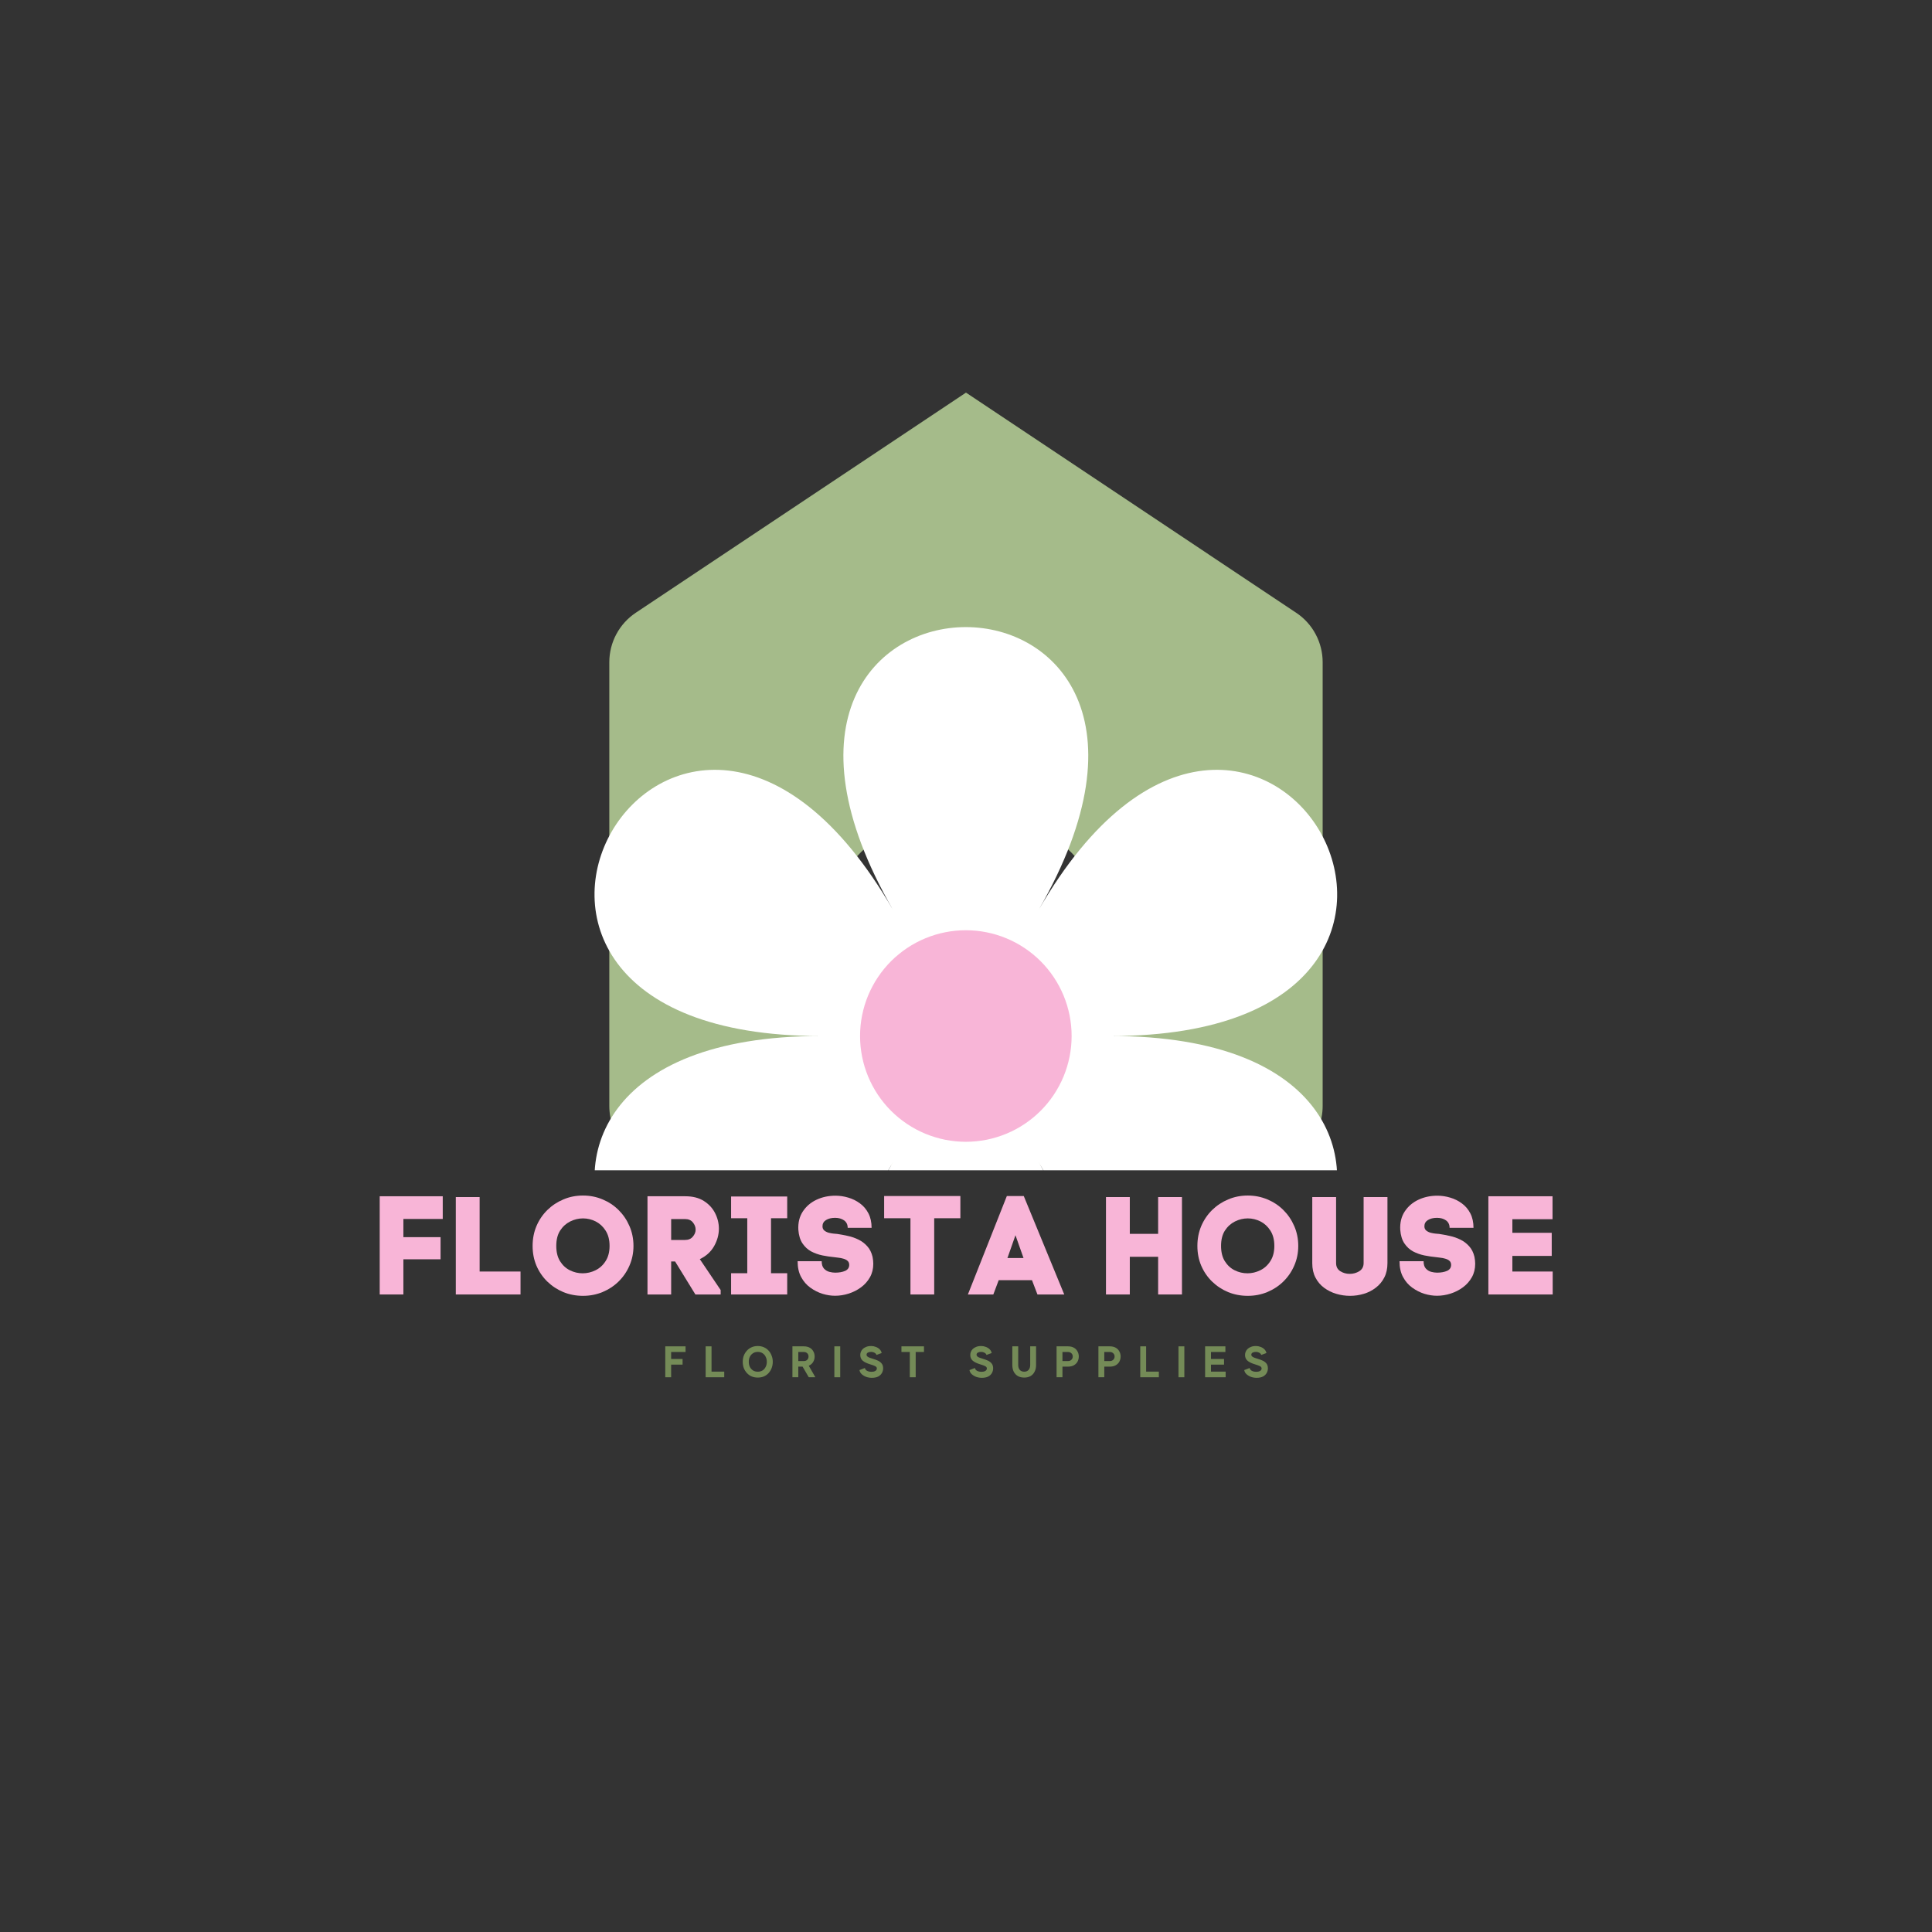 <svg version="1.0" preserveAspectRatio="xMidYMid meet" height="500" viewBox="0 0 375 375" zoomAndPan="magnify" width="500" xmlns:xlink="http://www.w3.org/1999/xlink" xmlns="http://www.w3.org/2000/svg"><rect x="0" y="0" width="375" height="375" fill="#333333" stroke="none"/><defs><g></g><clipPath id="bbecad2a7c"><path clip-rule="nonzero" d="M 170 168 L 205 168 L 205 226.207 L 170 226.207 Z M 170 168"></path></clipPath><clipPath id="e2516026d6"><path clip-rule="nonzero" d="M 118.227 76.207 L 256.977 76.207 L 256.977 226.207 L 118.227 226.207 Z M 118.227 76.207"></path></clipPath><clipPath id="498d9f37ab"><path clip-rule="nonzero" d="M 115 121 L 260 121 L 260 227.148 L 115 227.148 Z M 115 121"></path></clipPath><clipPath id="b22931035d"><rect height="11" y="0" width="134" x="0"></rect></clipPath></defs><g clip-path="url(#bbecad2a7c)"><path fill-rule="nonzero" fill-opacity="1" d="M 187.496 168.512 C 186.93 168.512 186.363 168.543 185.801 168.598 C 185.234 168.652 184.676 168.734 184.121 168.848 C 183.562 168.957 183.016 169.094 182.473 169.258 C 181.93 169.422 181.398 169.613 180.875 169.832 C 180.352 170.047 179.84 170.289 179.34 170.559 C 178.84 170.824 178.352 171.117 177.883 171.43 C 177.41 171.746 176.957 172.082 176.516 172.441 C 176.078 172.801 175.66 173.184 175.258 173.582 C 174.859 173.984 174.477 174.402 174.117 174.84 C 173.758 175.281 173.422 175.734 173.105 176.207 C 172.793 176.676 172.5 177.164 172.234 177.664 C 171.965 178.164 171.723 178.676 171.508 179.199 C 171.289 179.723 171.098 180.254 170.934 180.797 C 170.77 181.34 170.633 181.891 170.523 182.445 C 170.41 183 170.328 183.562 170.273 184.125 C 170.219 184.688 170.188 185.254 170.188 185.82 L 170.188 226.207 L 204.805 226.207 L 204.805 185.82 C 204.805 185.254 204.777 184.688 204.723 184.125 C 204.664 183.562 204.582 183 204.473 182.445 C 204.363 181.891 204.223 181.34 204.059 180.797 C 203.895 180.254 203.703 179.723 203.488 179.199 C 203.27 178.676 203.027 178.164 202.762 177.664 C 202.492 177.164 202.203 176.676 201.887 176.207 C 201.574 175.734 201.234 175.281 200.875 174.84 C 200.516 174.402 200.137 173.984 199.734 173.582 C 199.336 173.184 198.914 172.801 198.477 172.441 C 198.039 172.082 197.582 171.746 197.113 171.43 C 196.641 171.117 196.156 170.824 195.656 170.559 C 195.156 170.289 194.645 170.047 194.121 169.832 C 193.598 169.613 193.062 169.422 192.52 169.258 C 191.98 169.094 191.43 168.957 190.875 168.848 C 190.316 168.734 189.758 168.652 189.191 168.598 C 188.629 168.543 188.062 168.512 187.496 168.512 Z M 187.496 168.512" fill="#a5bb8a"></path></g><g clip-path="url(#e2516026d6)"><path fill-rule="nonzero" fill-opacity="1" d="M 251.586 118.934 L 187.496 76.207 L 123.406 118.934 C 122.617 119.461 121.902 120.074 121.262 120.777 C 120.625 121.48 120.082 122.25 119.633 123.09 C 119.184 123.926 118.844 124.805 118.613 125.727 C 118.383 126.648 118.266 127.582 118.266 128.531 L 118.266 214.668 C 118.266 215.426 118.34 216.176 118.488 216.918 C 118.637 217.66 118.855 218.383 119.145 219.082 C 119.434 219.781 119.789 220.449 120.211 221.078 C 120.633 221.707 121.109 222.289 121.645 222.828 C 122.18 223.363 122.766 223.84 123.395 224.262 C 124.023 224.684 124.688 225.039 125.391 225.328 C 126.09 225.617 126.809 225.836 127.555 225.984 C 128.297 226.133 129.047 226.207 129.805 226.207 L 158.652 226.207 L 158.652 185.82 C 158.652 184.875 158.695 183.934 158.789 182.992 C 158.883 182.055 159.02 181.121 159.203 180.195 C 159.391 179.266 159.617 178.352 159.895 177.449 C 160.168 176.543 160.484 175.656 160.848 174.781 C 161.207 173.91 161.613 173.055 162.059 172.223 C 162.504 171.391 162.988 170.582 163.512 169.797 C 164.035 169.008 164.598 168.25 165.199 167.523 C 165.797 166.793 166.43 166.094 167.098 165.426 C 167.766 164.758 168.465 164.121 169.195 163.523 C 169.926 162.922 170.684 162.363 171.473 161.836 C 172.258 161.312 173.066 160.828 173.898 160.383 C 174.73 159.938 175.586 159.531 176.457 159.172 C 177.332 158.809 178.219 158.492 179.125 158.219 C 180.027 157.941 180.941 157.715 181.871 157.531 C 182.797 157.344 183.73 157.207 184.668 157.113 C 185.609 157.023 186.551 156.977 187.496 156.977 C 188.441 156.977 189.383 157.023 190.324 157.113 C 191.266 157.207 192.199 157.344 193.125 157.531 C 194.051 157.715 194.965 157.941 195.871 158.219 C 196.773 158.492 197.664 158.809 198.535 159.172 C 199.41 159.531 200.262 159.938 201.094 160.383 C 201.93 160.828 202.738 161.312 203.523 161.836 C 204.309 162.363 205.066 162.922 205.797 163.523 C 206.527 164.121 207.227 164.758 207.895 165.426 C 208.562 166.094 209.195 166.793 209.797 167.523 C 210.395 168.25 210.957 169.008 211.48 169.797 C 212.008 170.582 212.492 171.391 212.938 172.223 C 213.383 173.055 213.785 173.91 214.148 174.781 C 214.508 175.656 214.828 176.543 215.102 177.449 C 215.375 178.352 215.605 179.266 215.789 180.195 C 215.973 181.121 216.113 182.055 216.203 182.992 C 216.297 183.934 216.344 184.875 216.344 185.82 L 216.344 226.207 L 245.188 226.207 C 245.945 226.207 246.695 226.133 247.441 225.984 C 248.184 225.836 248.906 225.617 249.605 225.328 C 250.305 225.039 250.969 224.684 251.598 224.262 C 252.23 223.84 252.812 223.363 253.348 222.828 C 253.883 222.289 254.363 221.707 254.781 221.078 C 255.203 220.449 255.559 219.781 255.848 219.082 C 256.141 218.383 256.359 217.66 256.504 216.918 C 256.652 216.176 256.727 215.426 256.727 214.668 L 256.727 128.531 C 256.727 127.582 256.613 126.648 256.379 125.727 C 256.148 124.805 255.809 123.926 255.359 123.09 C 254.914 122.25 254.371 121.48 253.73 120.777 C 253.094 120.074 252.379 119.461 251.586 118.934 Z M 251.586 118.934" fill="#a5bb8a"></path></g><g clip-path="url(#498d9f37ab)"><path fill-rule="nonzero" fill-opacity="1" d="M 201.566 176.668 C 243.867 103.402 131.066 103.402 173.367 176.668 C 131.07 103.402 74.668 201.09 159.27 201.09 C 74.668 201.09 131.07 298.777 173.367 225.512 C 131.07 298.777 243.867 298.777 201.566 225.512 C 243.867 298.777 300.27 201.09 215.668 201.09 C 300.27 201.09 243.867 103.402 201.566 176.668 Z M 201.566 176.668" fill="#ffffff"></path></g><path fill-rule="nonzero" fill-opacity="1" d="M 208 201.09 C 208 201.762 207.969 202.434 207.902 203.102 C 207.836 203.77 207.738 204.434 207.605 205.094 C 207.473 205.754 207.312 206.406 207.117 207.047 C 206.922 207.691 206.695 208.324 206.438 208.945 C 206.18 209.566 205.891 210.176 205.574 210.766 C 205.258 211.359 204.914 211.938 204.539 212.496 C 204.168 213.055 203.766 213.594 203.34 214.113 C 202.914 214.633 202.461 215.133 201.988 215.605 C 201.512 216.082 201.012 216.531 200.492 216.961 C 199.973 217.387 199.434 217.785 198.875 218.16 C 198.316 218.535 197.738 218.879 197.148 219.195 C 196.555 219.512 195.945 219.801 195.324 220.059 C 194.703 220.312 194.07 220.539 193.43 220.734 C 192.785 220.93 192.133 221.094 191.473 221.227 C 190.816 221.355 190.148 221.453 189.48 221.52 C 188.812 221.586 188.141 221.621 187.469 221.621 C 186.797 221.621 186.125 221.586 185.457 221.52 C 184.785 221.453 184.121 221.355 183.465 221.227 C 182.805 221.094 182.152 220.93 181.508 220.734 C 180.867 220.539 180.234 220.312 179.613 220.059 C 178.992 219.801 178.383 219.512 177.789 219.195 C 177.195 218.879 176.621 218.535 176.062 218.16 C 175.504 217.785 174.965 217.387 174.445 216.961 C 173.926 216.531 173.426 216.082 172.949 215.605 C 172.477 215.133 172.023 214.633 171.598 214.113 C 171.172 213.594 170.77 213.055 170.398 212.496 C 170.023 211.938 169.68 211.359 169.363 210.766 C 169.043 210.176 168.758 209.566 168.5 208.945 C 168.242 208.324 168.016 207.691 167.82 207.047 C 167.625 206.406 167.465 205.754 167.332 205.094 C 167.199 204.434 167.102 203.77 167.035 203.102 C 166.969 202.434 166.938 201.762 166.938 201.09 C 166.938 200.418 166.969 199.746 167.035 199.078 C 167.102 198.406 167.199 197.742 167.332 197.082 C 167.465 196.422 167.625 195.773 167.82 195.129 C 168.016 194.484 168.242 193.852 168.5 193.23 C 168.758 192.609 169.043 192.004 169.363 191.41 C 169.68 190.816 170.023 190.242 170.398 189.684 C 170.77 189.121 171.172 188.582 171.598 188.062 C 172.023 187.543 172.477 187.047 172.949 186.57 C 173.426 186.094 173.926 185.645 174.445 185.219 C 174.965 184.793 175.504 184.391 176.062 184.02 C 176.621 183.645 177.195 183.297 177.789 182.98 C 178.383 182.664 178.992 182.379 179.613 182.121 C 180.234 181.863 180.867 181.637 181.508 181.441 C 182.152 181.246 182.805 181.082 183.465 180.953 C 184.121 180.82 184.785 180.723 185.457 180.656 C 186.125 180.59 186.797 180.559 187.469 180.559 C 188.141 180.559 188.812 180.59 189.48 180.656 C 190.148 180.723 190.816 180.82 191.473 180.953 C 192.133 181.082 192.785 181.246 193.43 181.441 C 194.07 181.637 194.703 181.863 195.324 182.121 C 195.945 182.379 196.555 182.664 197.148 182.98 C 197.738 183.297 198.316 183.645 198.875 184.02 C 199.434 184.391 199.973 184.793 200.492 185.219 C 201.012 185.645 201.512 186.094 201.988 186.57 C 202.461 187.047 202.914 187.543 203.34 188.062 C 203.766 188.582 204.168 189.121 204.539 189.684 C 204.914 190.242 205.258 190.816 205.574 191.41 C 205.891 192.004 206.18 192.609 206.438 193.23 C 206.695 193.852 206.922 194.484 207.117 195.129 C 207.312 195.773 207.473 196.422 207.605 197.082 C 207.738 197.742 207.836 198.406 207.902 199.078 C 207.969 199.746 208 200.418 208 201.09 Z M 208 201.09" fill="#f8b5d7"></path><g transform="matrix(1, 0, 0, 1, 122, 259)"><g clip-path="url(#b22931035d)"><g fill-opacity="1" fill="#748b57"><g transform="translate(1.334, 8.324)"><g></g></g></g><g fill-opacity="1" fill="#748b57"><g transform="translate(6.66, 8.324)"><g><path d="M 4.406 -4.906 L 1.609 -4.906 L 1.609 -3.547 L 3.828 -3.547 L 3.828 -2.453 L 1.609 -2.453 L 1.609 0 L 0.469 0 L 0.469 -6 L 4.406 -6 Z M 4.406 -4.906"></path></g></g></g><g fill-opacity="1" fill="#748b57"><g transform="translate(14.498, 8.324)"><g><path d="M 1.609 -1.094 L 4.078 -1.094 L 4.078 0 L 0.469 0 L 0.469 -6 L 1.609 -6 Z M 1.609 -1.094"></path></g></g></g><g fill-opacity="1" fill="#748b57"><g transform="translate(21.916, 8.324)"><g><path d="M 3.172 -6.062 C 3.598 -6.062 3.988 -5.984 4.344 -5.828 C 4.707 -5.672 5.016 -5.453 5.266 -5.172 C 5.523 -4.891 5.723 -4.562 5.859 -4.188 C 6.004 -3.82 6.078 -3.426 6.078 -3 C 6.078 -2.562 6.004 -2.156 5.859 -1.781 C 5.723 -1.414 5.523 -1.094 5.266 -0.812 C 5.016 -0.531 4.707 -0.312 4.344 -0.156 C 3.988 -0.008 3.598 0.062 3.172 0.062 C 2.742 0.062 2.348 -0.008 1.984 -0.156 C 1.629 -0.312 1.32 -0.531 1.062 -0.812 C 0.801 -1.094 0.598 -1.414 0.453 -1.781 C 0.316 -2.156 0.25 -2.562 0.25 -3 C 0.25 -3.426 0.316 -3.82 0.453 -4.188 C 0.598 -4.562 0.801 -4.891 1.062 -5.172 C 1.32 -5.453 1.629 -5.672 1.984 -5.828 C 2.348 -5.984 2.742 -6.062 3.172 -6.062 Z M 3.172 -1.078 C 3.535 -1.078 3.848 -1.16 4.109 -1.328 C 4.367 -1.504 4.566 -1.734 4.703 -2.016 C 4.848 -2.305 4.922 -2.633 4.922 -3 C 4.922 -3.363 4.848 -3.688 4.703 -3.969 C 4.566 -4.258 4.367 -4.488 4.109 -4.656 C 3.848 -4.832 3.535 -4.922 3.172 -4.922 C 2.805 -4.922 2.492 -4.832 2.234 -4.656 C 1.973 -4.488 1.77 -4.258 1.625 -3.969 C 1.488 -3.688 1.422 -3.363 1.422 -3 C 1.422 -2.633 1.488 -2.305 1.625 -2.016 C 1.77 -1.734 1.973 -1.504 2.234 -1.328 C 2.492 -1.16 2.805 -1.078 3.172 -1.078 Z M 3.172 -1.078"></path></g></g></g><g fill-opacity="1" fill="#748b57"><g transform="translate(31.34, 8.324)"><g><path d="M 3.641 0 L 2.438 -2.062 L 1.609 -2.062 L 1.609 0 L 0.469 0 L 0.469 -6 L 2.688 -6 C 3.133 -6 3.516 -5.91 3.828 -5.734 C 4.141 -5.555 4.375 -5.316 4.531 -5.016 C 4.695 -4.723 4.781 -4.395 4.781 -4.031 C 4.781 -3.633 4.68 -3.273 4.484 -2.953 C 4.285 -2.629 4.004 -2.391 3.641 -2.234 L 4.922 0 Z M 1.609 -4.906 L 1.609 -3.141 L 2.672 -3.141 C 2.953 -3.141 3.176 -3.223 3.344 -3.391 C 3.508 -3.555 3.594 -3.77 3.594 -4.031 C 3.594 -4.289 3.508 -4.5 3.344 -4.656 C 3.176 -4.82 2.953 -4.906 2.672 -4.906 Z M 1.609 -4.906"></path></g></g></g><g fill-opacity="1" fill="#748b57"><g transform="translate(39.478, 8.324)"><g><path d="M 0.469 -6 L 1.609 -6 L 1.609 0 L 0.469 0 Z M 0.469 -6"></path></g></g></g><g fill-opacity="1" fill="#748b57"><g transform="translate(44.649, 8.324)"><g><path d="M 2.703 -3.609 C 3.098 -3.492 3.453 -3.363 3.766 -3.219 C 4.078 -3.07 4.32 -2.879 4.5 -2.641 C 4.676 -2.41 4.766 -2.109 4.766 -1.734 C 4.766 -1.41 4.688 -1.109 4.531 -0.828 C 4.375 -0.547 4.133 -0.316 3.812 -0.141 C 3.488 0.023 3.078 0.109 2.578 0.109 C 2.191 0.109 1.82 0.047 1.469 -0.078 C 1.125 -0.211 0.832 -0.391 0.594 -0.609 C 0.363 -0.836 0.223 -1.098 0.172 -1.391 L 1.219 -1.797 C 1.27 -1.566 1.41 -1.383 1.641 -1.25 C 1.879 -1.125 2.16 -1.062 2.484 -1.062 C 2.828 -1.062 3.086 -1.117 3.266 -1.234 C 3.453 -1.359 3.547 -1.516 3.547 -1.703 C 3.547 -1.816 3.508 -1.914 3.438 -2 C 3.363 -2.082 3.234 -2.16 3.047 -2.234 C 2.859 -2.316 2.602 -2.406 2.281 -2.5 C 1.594 -2.707 1.094 -2.953 0.781 -3.234 C 0.477 -3.516 0.328 -3.879 0.328 -4.328 C 0.328 -4.523 0.363 -4.723 0.438 -4.922 C 0.52 -5.129 0.645 -5.316 0.812 -5.484 C 0.977 -5.648 1.195 -5.785 1.469 -5.891 C 1.738 -6.004 2.066 -6.062 2.453 -6.062 C 2.766 -6.062 3.062 -6.004 3.344 -5.891 C 3.633 -5.785 3.879 -5.633 4.078 -5.438 C 4.285 -5.238 4.422 -4.992 4.484 -4.703 L 3.469 -4.328 C 3.445 -4.453 3.379 -4.555 3.266 -4.641 C 3.16 -4.734 3.035 -4.801 2.891 -4.844 C 2.754 -4.895 2.613 -4.922 2.469 -4.922 C 2.227 -4.93 2.016 -4.891 1.828 -4.797 C 1.641 -4.711 1.547 -4.566 1.547 -4.359 C 1.547 -4.273 1.578 -4.191 1.641 -4.109 C 1.703 -4.023 1.816 -3.941 1.984 -3.859 C 2.148 -3.785 2.391 -3.703 2.703 -3.609 Z M 2.703 -3.609"></path></g></g></g><g fill-opacity="1" fill="#748b57"><g transform="translate(52.719, 8.324)"><g><path d="M 4.625 -6 L 4.625 -4.906 L 3.016 -4.906 L 3.016 0 L 1.875 0 L 1.875 -4.906 L 0.25 -4.906 L 0.25 -6 Z M 4.625 -6"></path></g></g></g><g fill-opacity="1" fill="#748b57"><g transform="translate(60.685, 8.324)"><g></g></g></g><g fill-opacity="1" fill="#748b57"><g transform="translate(66.002, 8.324)"><g><path d="M 2.703 -3.609 C 3.098 -3.492 3.453 -3.363 3.766 -3.219 C 4.078 -3.07 4.32 -2.879 4.5 -2.641 C 4.676 -2.41 4.766 -2.109 4.766 -1.734 C 4.766 -1.41 4.688 -1.109 4.531 -0.828 C 4.375 -0.547 4.133 -0.316 3.812 -0.141 C 3.488 0.023 3.078 0.109 2.578 0.109 C 2.191 0.109 1.82 0.047 1.469 -0.078 C 1.125 -0.211 0.832 -0.391 0.594 -0.609 C 0.363 -0.836 0.223 -1.098 0.172 -1.391 L 1.219 -1.797 C 1.27 -1.566 1.41 -1.383 1.641 -1.25 C 1.879 -1.125 2.16 -1.062 2.484 -1.062 C 2.828 -1.062 3.086 -1.117 3.266 -1.234 C 3.453 -1.359 3.547 -1.516 3.547 -1.703 C 3.547 -1.816 3.508 -1.914 3.438 -2 C 3.363 -2.082 3.234 -2.16 3.047 -2.234 C 2.859 -2.316 2.602 -2.406 2.281 -2.5 C 1.594 -2.707 1.094 -2.953 0.781 -3.234 C 0.477 -3.516 0.328 -3.879 0.328 -4.328 C 0.328 -4.523 0.363 -4.723 0.438 -4.922 C 0.52 -5.129 0.645 -5.316 0.812 -5.484 C 0.977 -5.648 1.195 -5.785 1.469 -5.891 C 1.738 -6.004 2.066 -6.062 2.453 -6.062 C 2.766 -6.062 3.062 -6.004 3.344 -5.891 C 3.633 -5.785 3.879 -5.633 4.078 -5.438 C 4.285 -5.238 4.422 -4.992 4.484 -4.703 L 3.469 -4.328 C 3.445 -4.453 3.379 -4.555 3.266 -4.641 C 3.16 -4.734 3.035 -4.801 2.891 -4.844 C 2.754 -4.895 2.613 -4.922 2.469 -4.922 C 2.227 -4.93 2.016 -4.891 1.828 -4.797 C 1.641 -4.711 1.547 -4.566 1.547 -4.359 C 1.547 -4.273 1.578 -4.191 1.641 -4.109 C 1.703 -4.023 1.816 -3.941 1.984 -3.859 C 2.148 -3.785 2.391 -3.703 2.703 -3.609 Z M 2.703 -3.609"></path></g></g></g><g fill-opacity="1" fill="#748b57"><g transform="translate(74.071, 8.324)"><g><path d="M 3.891 -6 L 5.031 -6 L 5.031 -2.359 C 5.031 -1.859 4.93 -1.426 4.734 -1.062 C 4.547 -0.695 4.281 -0.414 3.938 -0.219 C 3.594 -0.031 3.191 0.062 2.734 0.062 C 2.266 0.062 1.859 -0.031 1.516 -0.219 C 1.172 -0.414 0.898 -0.695 0.703 -1.062 C 0.516 -1.426 0.422 -1.859 0.422 -2.359 L 0.422 -6 L 1.562 -6 L 1.562 -2.391 C 1.562 -1.984 1.664 -1.66 1.875 -1.422 C 2.082 -1.191 2.367 -1.078 2.734 -1.078 C 3.086 -1.078 3.367 -1.191 3.578 -1.422 C 3.785 -1.66 3.891 -1.984 3.891 -2.391 Z M 3.891 -6"></path></g></g></g><g fill-opacity="1" fill="#748b57"><g transform="translate(82.612, 8.324)"><g><path d="M 2.688 -6 C 3.133 -6 3.516 -5.91 3.828 -5.734 C 4.141 -5.555 4.375 -5.316 4.531 -5.016 C 4.695 -4.723 4.781 -4.395 4.781 -4.031 C 4.781 -3.664 4.695 -3.332 4.531 -3.031 C 4.375 -2.738 4.141 -2.504 3.828 -2.328 C 3.516 -2.148 3.133 -2.062 2.688 -2.062 L 1.609 -2.062 L 1.609 0 L 0.469 0 L 0.469 -6 Z M 2.672 -3.141 C 2.953 -3.141 3.176 -3.223 3.344 -3.391 C 3.52 -3.555 3.609 -3.77 3.609 -4.031 C 3.609 -4.289 3.52 -4.5 3.344 -4.656 C 3.176 -4.82 2.953 -4.906 2.672 -4.906 L 1.609 -4.906 L 1.609 -3.141 Z M 2.672 -3.141"></path></g></g></g><g fill-opacity="1" fill="#748b57"><g transform="translate(90.733, 8.324)"><g><path d="M 2.688 -6 C 3.133 -6 3.516 -5.91 3.828 -5.734 C 4.141 -5.555 4.375 -5.316 4.531 -5.016 C 4.695 -4.723 4.781 -4.395 4.781 -4.031 C 4.781 -3.664 4.695 -3.332 4.531 -3.031 C 4.375 -2.738 4.141 -2.504 3.828 -2.328 C 3.516 -2.148 3.133 -2.062 2.688 -2.062 L 1.609 -2.062 L 1.609 0 L 0.469 0 L 0.469 -6 Z M 2.672 -3.141 C 2.953 -3.141 3.176 -3.223 3.344 -3.391 C 3.52 -3.555 3.609 -3.77 3.609 -4.031 C 3.609 -4.289 3.52 -4.5 3.344 -4.656 C 3.176 -4.82 2.953 -4.906 2.672 -4.906 L 1.609 -4.906 L 1.609 -3.141 Z M 2.672 -3.141"></path></g></g></g><g fill-opacity="1" fill="#748b57"><g transform="translate(98.854, 8.324)"><g><path d="M 1.609 -1.094 L 4.078 -1.094 L 4.078 0 L 0.469 0 L 0.469 -6 L 1.609 -6 Z M 1.609 -1.094"></path></g></g></g><g fill-opacity="1" fill="#748b57"><g transform="translate(106.272, 8.324)"><g><path d="M 0.469 -6 L 1.609 -6 L 1.609 0 L 0.469 0 Z M 0.469 -6"></path></g></g></g><g fill-opacity="1" fill="#748b57"><g transform="translate(111.443, 8.324)"><g><path d="M 1.609 -1.094 L 4.453 -1.094 L 4.453 0 L 0.469 0 L 0.469 -6 L 4.406 -6 L 4.406 -4.906 L 1.609 -4.906 L 1.609 -3.547 L 4.141 -3.547 L 4.141 -2.453 L 1.609 -2.453 Z M 1.609 -1.094"></path></g></g></g><g fill-opacity="1" fill="#748b57"><g transform="translate(119.332, 8.324)"><g><path d="M 2.703 -3.609 C 3.098 -3.492 3.453 -3.363 3.766 -3.219 C 4.078 -3.07 4.32 -2.879 4.5 -2.641 C 4.676 -2.41 4.766 -2.109 4.766 -1.734 C 4.766 -1.41 4.688 -1.109 4.531 -0.828 C 4.375 -0.547 4.133 -0.316 3.812 -0.141 C 3.488 0.023 3.078 0.109 2.578 0.109 C 2.191 0.109 1.82 0.047 1.469 -0.078 C 1.125 -0.211 0.832 -0.391 0.594 -0.609 C 0.363 -0.836 0.223 -1.098 0.172 -1.391 L 1.219 -1.797 C 1.27 -1.566 1.41 -1.383 1.641 -1.25 C 1.879 -1.125 2.16 -1.062 2.484 -1.062 C 2.828 -1.062 3.086 -1.117 3.266 -1.234 C 3.453 -1.359 3.547 -1.516 3.547 -1.703 C 3.547 -1.816 3.508 -1.914 3.438 -2 C 3.363 -2.082 3.234 -2.16 3.047 -2.234 C 2.859 -2.316 2.602 -2.406 2.281 -2.5 C 1.594 -2.707 1.094 -2.953 0.781 -3.234 C 0.477 -3.516 0.328 -3.879 0.328 -4.328 C 0.328 -4.523 0.363 -4.723 0.438 -4.922 C 0.52 -5.129 0.645 -5.316 0.812 -5.484 C 0.977 -5.648 1.195 -5.785 1.469 -5.891 C 1.738 -6.004 2.066 -6.062 2.453 -6.062 C 2.766 -6.062 3.062 -6.004 3.344 -5.891 C 3.633 -5.785 3.879 -5.633 4.078 -5.438 C 4.285 -5.238 4.422 -4.992 4.484 -4.703 L 3.469 -4.328 C 3.445 -4.453 3.379 -4.555 3.266 -4.641 C 3.16 -4.734 3.035 -4.801 2.891 -4.844 C 2.754 -4.895 2.613 -4.922 2.469 -4.922 C 2.227 -4.93 2.016 -4.891 1.828 -4.797 C 1.641 -4.711 1.547 -4.566 1.547 -4.359 C 1.547 -4.273 1.578 -4.191 1.641 -4.109 C 1.703 -4.023 1.816 -3.941 1.984 -3.859 C 2.148 -3.785 2.391 -3.703 2.703 -3.609 Z M 2.703 -3.609"></path></g></g></g><g fill-opacity="1" fill="#748b57"><g transform="translate(127.407, 8.324)"><g></g></g></g></g></g><g fill-opacity="1" fill="#f8b5d7"><g transform="translate(72.358, 251.256)"><g><path d="M 13.578 -14.656 L 5.938 -14.656 L 5.938 -11.125 L 13.156 -11.125 L 13.156 -6.828 L 5.938 -6.828 L 5.938 0 L 1.344 0 L 1.344 -19.062 L 13.578 -19.062 Z M 13.578 -14.656"></path></g></g></g><g fill-opacity="1" fill="#f8b5d7"><g transform="translate(87.127, 251.256)"><g><path d="M 1.344 -18.906 L 5.969 -18.906 L 5.969 -4.453 L 13.906 -4.453 L 13.906 0 L 1.344 0 Z M 1.344 -18.906"></path></g></g></g><g fill-opacity="1" fill="#f8b5d7"><g transform="translate(102.004, 251.256)"><g><path d="M 1.375 -9.422 C 1.375 -10.805 1.625 -12.094 2.125 -13.281 C 2.633 -14.469 3.336 -15.504 4.234 -16.391 C 5.141 -17.273 6.18 -17.961 7.359 -18.453 C 8.535 -18.953 9.801 -19.203 11.156 -19.203 C 12.5 -19.203 13.766 -18.953 14.953 -18.453 C 16.141 -17.961 17.176 -17.273 18.062 -16.391 C 18.957 -15.504 19.66 -14.469 20.172 -13.281 C 20.691 -12.094 20.953 -10.805 20.953 -9.422 C 20.953 -8.055 20.691 -6.781 20.172 -5.594 C 19.66 -4.414 18.957 -3.391 18.062 -2.516 C 17.176 -1.648 16.141 -0.969 14.953 -0.469 C 13.766 0.02 12.5 0.266 11.156 0.266 C 9.801 0.266 8.535 0.023 7.359 -0.453 C 6.18 -0.941 5.141 -1.625 4.234 -2.5 C 3.336 -3.375 2.633 -4.398 2.125 -5.578 C 1.625 -6.754 1.375 -8.035 1.375 -9.422 Z M 5.969 -9.422 C 5.969 -8.234 6.211 -7.242 6.703 -6.453 C 7.203 -5.66 7.844 -5.07 8.625 -4.688 C 9.406 -4.301 10.227 -4.109 11.094 -4.109 C 11.957 -4.109 12.789 -4.305 13.594 -4.703 C 14.395 -5.098 15.047 -5.691 15.547 -6.484 C 16.055 -7.273 16.312 -8.254 16.312 -9.422 C 16.312 -10.609 16.055 -11.598 15.547 -12.391 C 15.047 -13.18 14.406 -13.773 13.625 -14.172 C 12.844 -14.566 12.02 -14.766 11.156 -14.766 C 10.289 -14.766 9.461 -14.566 8.672 -14.172 C 7.879 -13.773 7.227 -13.188 6.719 -12.406 C 6.219 -11.625 5.969 -10.629 5.969 -9.422 Z M 5.969 -9.422"></path></g></g></g><g fill-opacity="1" fill="#f8b5d7"><g transform="translate(124.333, 251.256)"><g><path d="M 8.688 -19.062 C 10.133 -19.062 11.336 -18.754 12.297 -18.141 C 13.266 -17.523 13.988 -16.738 14.469 -15.781 C 14.957 -14.82 15.203 -13.816 15.203 -12.766 C 15.203 -11.617 14.895 -10.492 14.281 -9.391 C 13.664 -8.297 12.738 -7.453 11.5 -6.859 L 15.547 -0.859 L 15.547 0 L 10.641 0 L 6.703 -6.406 L 5.938 -6.406 L 5.938 0 L 1.344 0 L 1.344 -19.062 Z M 8.594 -10.578 C 9.27 -10.578 9.785 -10.789 10.141 -11.219 C 10.504 -11.645 10.688 -12.098 10.688 -12.578 C 10.688 -13.086 10.508 -13.555 10.156 -13.984 C 9.812 -14.422 9.289 -14.641 8.594 -14.641 L 5.938 -14.641 L 5.938 -10.578 Z M 8.594 -10.578"></path></g></g></g><g fill-opacity="1" fill="#f8b5d7"><g transform="translate(140.749, 251.256)"><g><path d="M 12.047 0 L 1.156 0 L 1.156 -4.125 L 4.297 -4.125 L 4.297 -14.797 L 1.156 -14.797 L 1.156 -19.016 L 12.047 -19.016 L 12.047 -14.797 L 8.906 -14.797 L 8.906 -4.125 L 12.047 -4.125 Z M 12.047 0"></path></g></g></g><g fill-opacity="1" fill="#f8b5d7"><g transform="translate(153.817, 251.256)"><g><path d="M 10.719 -12.938 C 10.719 -13.562 10.488 -14.039 10.031 -14.375 C 9.57 -14.707 8.984 -14.875 8.266 -14.875 C 7.547 -14.875 6.957 -14.727 6.5 -14.438 C 6.051 -14.156 5.828 -13.754 5.828 -13.234 C 5.828 -12.891 5.941 -12.617 6.172 -12.422 C 6.41 -12.223 6.695 -12.078 7.031 -11.984 C 7.363 -11.898 7.68 -11.844 7.984 -11.812 C 8.297 -11.781 8.531 -11.758 8.688 -11.75 C 9.352 -11.656 10.047 -11.523 10.766 -11.359 C 11.492 -11.203 12.18 -10.961 12.828 -10.641 C 13.473 -10.328 14.035 -9.898 14.516 -9.359 C 15.004 -8.828 15.348 -8.141 15.547 -7.297 C 15.641 -6.805 15.688 -6.363 15.688 -5.969 C 15.688 -4.977 15.469 -4.098 15.031 -3.328 C 14.602 -2.566 14.031 -1.922 13.312 -1.391 C 12.594 -0.859 11.797 -0.453 10.922 -0.172 C 10.047 0.109 9.16 0.25 8.266 0.25 C 7.484 0.25 6.676 0.125 5.844 -0.125 C 5.008 -0.383 4.223 -0.781 3.484 -1.312 C 2.742 -1.844 2.145 -2.531 1.688 -3.375 C 1.227 -4.219 1 -5.242 1 -6.453 L 5.672 -6.453 C 5.672 -5.836 5.812 -5.367 6.094 -5.047 C 6.383 -4.723 6.738 -4.504 7.156 -4.391 C 7.57 -4.285 7.945 -4.234 8.281 -4.234 C 9.039 -4.234 9.688 -4.348 10.219 -4.578 C 10.75 -4.816 11.016 -5.207 11.016 -5.75 C 11.016 -6.094 10.898 -6.359 10.672 -6.547 C 10.453 -6.734 10.18 -6.867 9.859 -6.953 C 9.535 -7.047 9.211 -7.109 8.891 -7.141 C 8.578 -7.18 8.332 -7.211 8.156 -7.234 C 7.395 -7.305 6.617 -7.422 5.828 -7.578 C 5.035 -7.742 4.301 -8.004 3.625 -8.359 C 2.957 -8.723 2.395 -9.242 1.938 -9.922 C 1.488 -10.598 1.223 -11.477 1.141 -12.562 L 1.141 -12.531 C 1.066 -13.914 1.352 -15.102 2 -16.094 C 2.645 -17.082 3.523 -17.844 4.641 -18.375 C 5.754 -18.906 6.988 -19.172 8.344 -19.172 C 9.188 -19.172 10.02 -19.047 10.844 -18.797 C 11.676 -18.555 12.43 -18.18 13.109 -17.672 C 13.797 -17.172 14.344 -16.523 14.75 -15.734 C 15.156 -14.941 15.359 -14.008 15.359 -12.938 Z M 10.719 -12.938"></path></g></g></g><g fill-opacity="1" fill="#f8b5d7"><g transform="translate(170.719, 251.256)"><g><path d="M 15.688 -19.109 L 15.688 -14.797 L 10.609 -14.797 L 10.609 0 L 6 0 L 6 -14.797 L 0.891 -14.797 L 0.891 -19.109 Z M 15.688 -19.109"></path></g></g></g><g fill-opacity="1" fill="#f8b5d7"><g transform="translate(187.648, 251.256)"><g><path d="M 7.781 -19.109 L 11.062 -19.109 L 18.922 0 L 13.719 0 L 12.656 -2.781 L 6.203 -2.781 L 5.156 0 L 0.219 0 Z M 9.453 -11.5 L 8.047 -7.5 L 7.891 -7.078 L 11.016 -7.078 L 10.906 -7.391 Z M 9.453 -11.5"></path></g></g></g><g fill-opacity="1" fill="#f8b5d7"><g transform="translate(206.548, 251.256)"><g></g></g></g><g fill-opacity="1" fill="#f8b5d7"><g transform="translate(213.325, 251.256)"><g><path d="M 16.094 0 L 11.469 0 L 11.469 -7.312 L 5.969 -7.312 L 5.969 0 L 1.344 0 L 1.344 -18.906 L 5.969 -18.906 L 5.969 -11.766 L 11.469 -11.766 L 11.469 -18.906 L 16.094 -18.906 Z M 16.094 0"></path></g></g></g><g fill-opacity="1" fill="#f8b5d7"><g transform="translate(231.037, 251.256)"><g><path d="M 1.375 -9.422 C 1.375 -10.805 1.625 -12.094 2.125 -13.281 C 2.633 -14.469 3.336 -15.504 4.234 -16.391 C 5.141 -17.273 6.18 -17.961 7.359 -18.453 C 8.535 -18.953 9.801 -19.203 11.156 -19.203 C 12.5 -19.203 13.766 -18.953 14.953 -18.453 C 16.141 -17.961 17.176 -17.273 18.062 -16.391 C 18.957 -15.504 19.66 -14.469 20.172 -13.281 C 20.691 -12.094 20.953 -10.805 20.953 -9.422 C 20.953 -8.055 20.691 -6.781 20.172 -5.594 C 19.66 -4.414 18.957 -3.391 18.062 -2.516 C 17.176 -1.648 16.141 -0.969 14.953 -0.469 C 13.766 0.02 12.5 0.266 11.156 0.266 C 9.801 0.266 8.535 0.023 7.359 -0.453 C 6.18 -0.941 5.141 -1.625 4.234 -2.5 C 3.336 -3.375 2.633 -4.398 2.125 -5.578 C 1.625 -6.754 1.375 -8.035 1.375 -9.422 Z M 5.969 -9.422 C 5.969 -8.234 6.211 -7.242 6.703 -6.453 C 7.203 -5.66 7.844 -5.07 8.625 -4.688 C 9.406 -4.301 10.227 -4.109 11.094 -4.109 C 11.957 -4.109 12.789 -4.305 13.594 -4.703 C 14.395 -5.098 15.047 -5.691 15.547 -6.484 C 16.055 -7.273 16.312 -8.254 16.312 -9.422 C 16.312 -10.609 16.055 -11.598 15.547 -12.391 C 15.047 -13.18 14.406 -13.773 13.625 -14.172 C 12.844 -14.566 12.02 -14.766 11.156 -14.766 C 10.289 -14.766 9.461 -14.566 8.672 -14.172 C 7.879 -13.773 7.227 -13.188 6.719 -12.406 C 6.219 -11.625 5.969 -10.629 5.969 -9.422 Z M 5.969 -9.422"></path></g></g></g><g fill-opacity="1" fill="#f8b5d7"><g transform="translate(253.366, 251.256)"><g><path d="M 8.688 0.266 C 7.77 0.266 6.875 0.133 6 -0.125 C 5.133 -0.383 4.348 -0.773 3.641 -1.297 C 2.941 -1.816 2.383 -2.473 1.969 -3.266 C 1.551 -4.055 1.344 -4.992 1.344 -6.078 L 1.344 -18.906 L 5.969 -18.906 L 5.969 -6.109 C 5.969 -5.398 6.238 -4.867 6.781 -4.516 C 7.332 -4.172 7.941 -4 8.609 -4 C 9.297 -4 9.914 -4.172 10.469 -4.516 C 11.031 -4.867 11.312 -5.398 11.312 -6.109 L 11.312 -18.906 L 15.938 -18.906 L 15.938 -6.078 C 15.938 -5.016 15.734 -4.086 15.328 -3.297 C 14.922 -2.504 14.367 -1.844 13.672 -1.312 C 12.984 -0.781 12.207 -0.383 11.344 -0.125 C 10.477 0.133 9.594 0.266 8.688 0.266 Z M 8.688 0.266"></path></g></g></g><g fill-opacity="1" fill="#f8b5d7"><g transform="translate(270.646, 251.256)"><g><path d="M 10.719 -12.938 C 10.719 -13.562 10.488 -14.039 10.031 -14.375 C 9.57 -14.707 8.984 -14.875 8.266 -14.875 C 7.547 -14.875 6.957 -14.727 6.5 -14.438 C 6.051 -14.156 5.828 -13.754 5.828 -13.234 C 5.828 -12.891 5.941 -12.617 6.172 -12.422 C 6.41 -12.223 6.695 -12.078 7.031 -11.984 C 7.363 -11.898 7.68 -11.844 7.984 -11.812 C 8.297 -11.781 8.531 -11.758 8.688 -11.75 C 9.352 -11.656 10.047 -11.523 10.766 -11.359 C 11.492 -11.203 12.18 -10.961 12.828 -10.641 C 13.473 -10.328 14.035 -9.898 14.516 -9.359 C 15.004 -8.828 15.348 -8.141 15.547 -7.297 C 15.641 -6.805 15.688 -6.363 15.688 -5.969 C 15.688 -4.977 15.469 -4.098 15.031 -3.328 C 14.602 -2.566 14.031 -1.922 13.312 -1.391 C 12.594 -0.859 11.797 -0.453 10.922 -0.172 C 10.047 0.109 9.16 0.25 8.266 0.25 C 7.484 0.25 6.676 0.125 5.844 -0.125 C 5.008 -0.383 4.223 -0.781 3.484 -1.312 C 2.742 -1.844 2.145 -2.531 1.688 -3.375 C 1.227 -4.219 1 -5.242 1 -6.453 L 5.672 -6.453 C 5.672 -5.836 5.812 -5.367 6.094 -5.047 C 6.383 -4.723 6.738 -4.504 7.156 -4.391 C 7.57 -4.285 7.945 -4.234 8.281 -4.234 C 9.039 -4.234 9.688 -4.348 10.219 -4.578 C 10.75 -4.816 11.016 -5.207 11.016 -5.75 C 11.016 -6.094 10.898 -6.359 10.672 -6.547 C 10.453 -6.734 10.18 -6.867 9.859 -6.953 C 9.535 -7.047 9.211 -7.109 8.891 -7.141 C 8.578 -7.18 8.332 -7.211 8.156 -7.234 C 7.395 -7.305 6.617 -7.422 5.828 -7.578 C 5.035 -7.742 4.301 -8.004 3.625 -8.359 C 2.957 -8.723 2.395 -9.242 1.938 -9.922 C 1.488 -10.598 1.223 -11.477 1.141 -12.562 L 1.141 -12.531 C 1.066 -13.914 1.352 -15.102 2 -16.094 C 2.645 -17.082 3.523 -17.844 4.641 -18.375 C 5.754 -18.906 6.988 -19.172 8.344 -19.172 C 9.188 -19.172 10.02 -19.047 10.844 -18.797 C 11.676 -18.555 12.43 -18.18 13.109 -17.672 C 13.797 -17.172 14.344 -16.523 14.75 -15.734 C 15.156 -14.941 15.359 -14.008 15.359 -12.938 Z M 10.719 -12.938"></path></g></g></g><g fill-opacity="1" fill="#f8b5d7"><g transform="translate(287.548, 251.256)"><g><path d="M 1.344 -19.062 L 13.797 -19.062 L 13.797 -14.609 L 6 -14.609 L 6 -11.969 L 13.641 -11.969 L 13.641 -7.484 L 6 -7.484 L 6 -4.453 L 13.828 -4.453 L 13.828 0 L 1.344 0 Z M 1.344 -19.062"></path></g></g></g></svg>
